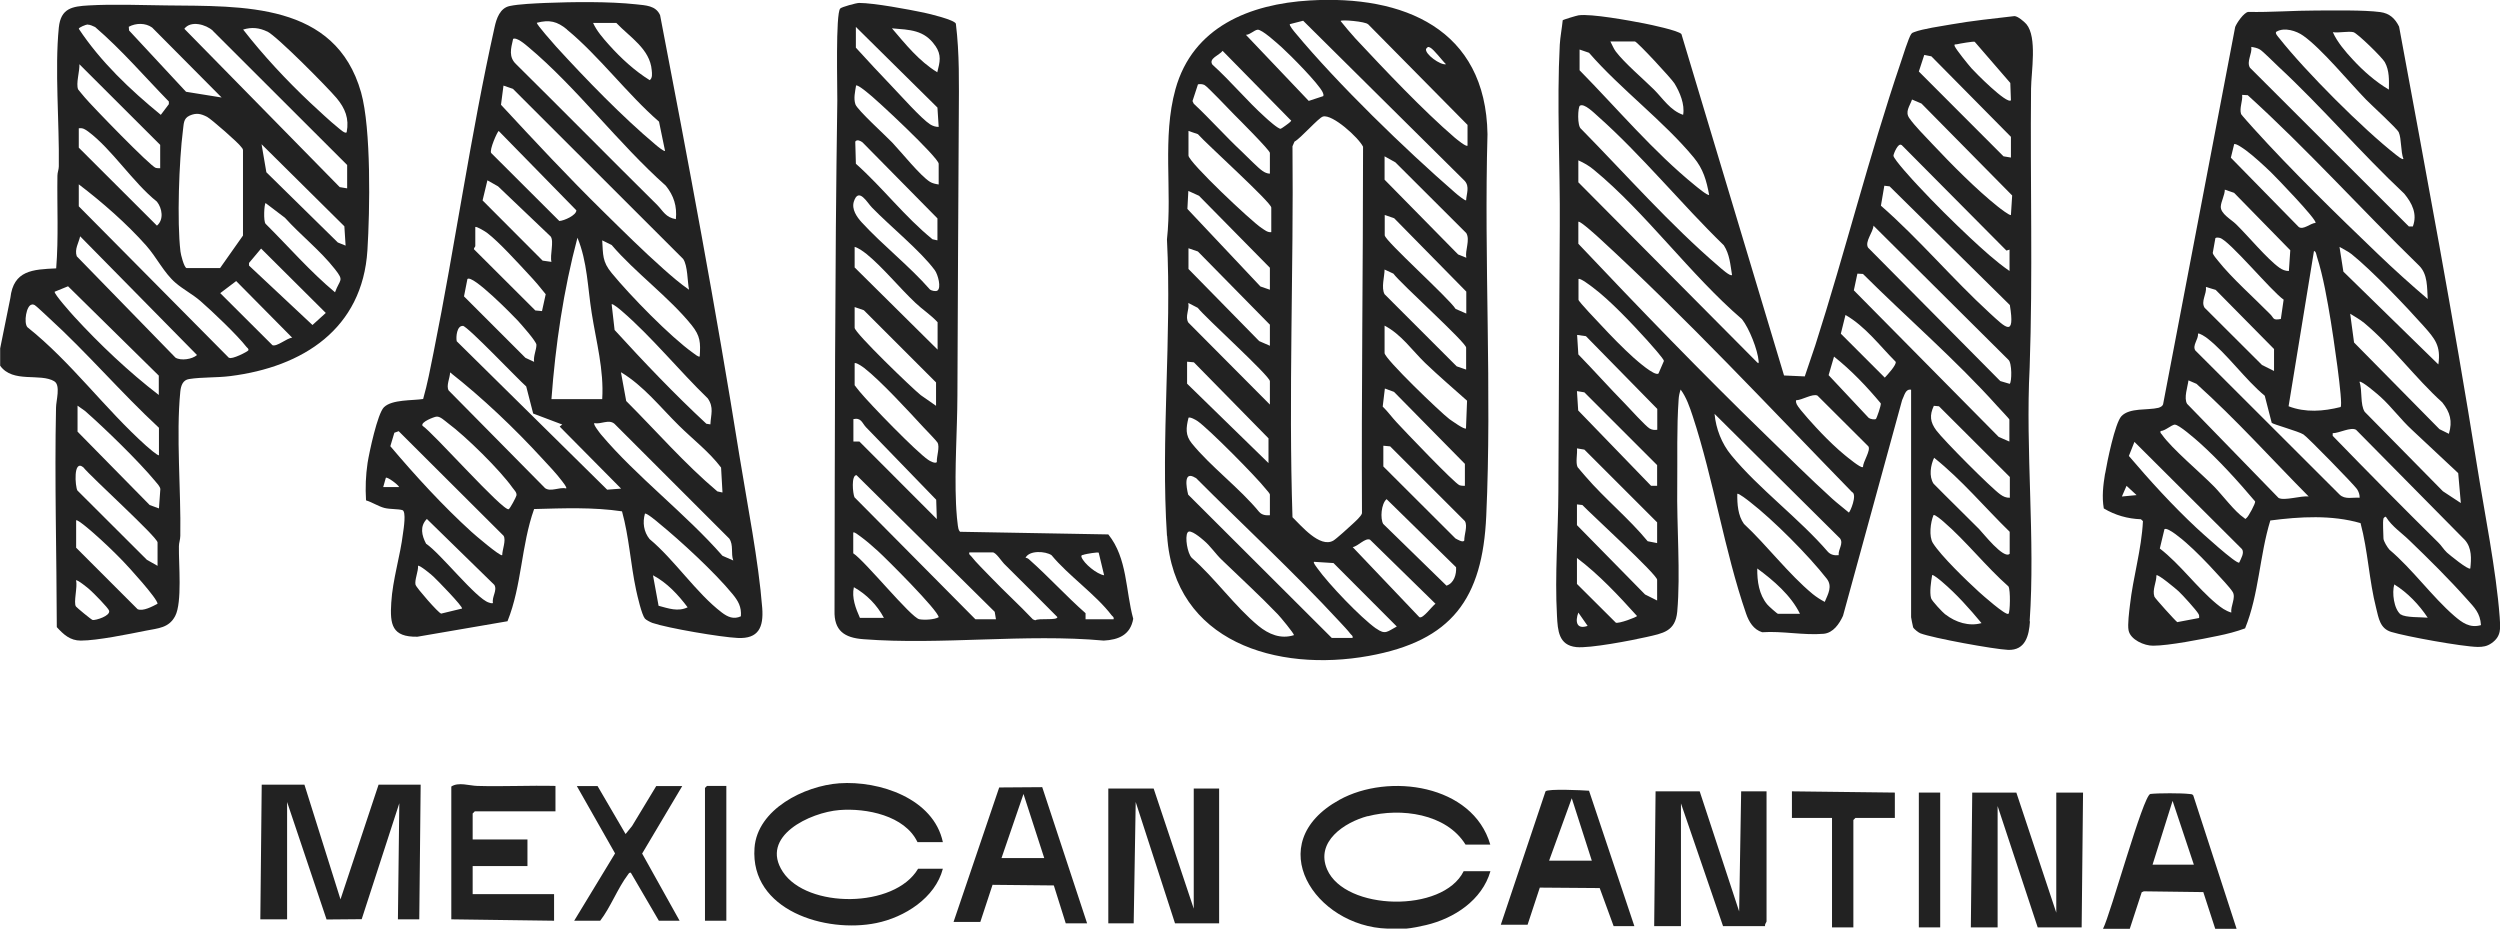 <?xml version="1.0" encoding="UTF-8"?> <svg xmlns="http://www.w3.org/2000/svg" id="Layer_1" data-name="Layer 1" viewBox="0 0 161.53 60.01"><defs><style> .cls-1 { fill: #222; } </style></defs><path class="cls-1" d="M3.51,24.64c.42.25.11,1.26.11,1.7-.1,4.72.04,9.46.05,14.18.44.48.86.87,1.55.87,1.06,0,3.1-.42,4.2-.64.8-.16,1.49-.17,1.9-.95.46-.88.22-3.37.24-4.5,0-.23.09-.44.09-.68.05-2.93-.28-6.49,0-9.32.04-.38.16-.75.57-.81.83-.13,1.8-.08,2.66-.19,4.69-.59,8.54-3.05,8.86-8.13.16-2.56.25-7.85-.41-10.2C21.67.13,15.67.41,10.75.35c-1.6-.02-3.43-.09-5.01,0-1.08.06-1.81.18-1.94,1.43-.27,2.7.04,6.17,0,8.97,0,.2-.09.39-.09.6-.03,2,.08,4.01-.08,5.99-1.51.07-2.76.12-2.96,1.91l-.66,3.26v1.12c.83,1.15,2.57.45,3.51,1.01ZM5.99,40.06c-.07,0-1.04-.81-1.08-.87-.18-.24.12-1.3,0-1.69.07-.08.81.52.9.61.2.17,1.2,1.18,1.24,1.35.09.34-.87.63-1.07.6ZM8.89,39.36l-3.97-3.97v-1.77c.08-.09,1.01.72,1.12.82.63.55,1.32,1.21,1.9,1.81.35.36,2.24,2.43,2.24,2.76-.32.17-.95.51-1.29.35ZM5.38,30.19c.5.63,4.8,4.52,4.8,4.86v1.51l-.69-.39-4.49-4.48c-.14-.24-.28-2.03.38-1.5ZM10.27,32.85l-.6-.22-4.66-4.74v-1.68s.42.29.48.34c1.28,1.12,3.46,3.24,4.53,4.53.11.13.33.36.34.52l-.09,1.25ZM14.79,23.12L5.09,13.33v-1.42c1.51,1.15,3.1,2.54,4.36,3.96.68.77,1.15,1.77,1.9,2.41.49.42,1.09.73,1.59,1.16.75.65,2.4,2.22,2.98,2.97.05.07.15.1.13.22-.02.08-1.1.63-1.25.48ZM5.09,9.54v-1.25c.27-.04.41.07.61.21,1.53,1.14,2.9,3.3,4.44,4.53.34.43.46,1.16,0,1.55l-5.05-5.04ZM11.82,8.42c.06-.42.02-.76.43-.95.43-.19.72-.13,1.13.08.28.15,2.04,1.69,2.2,1.94.05.07.12.12.12.22v5.51s-1.48,2.1-1.48,2.1h-2.17c-.16-.05-.37-.87-.39-1.07-.23-1.93-.09-5.87.16-7.83ZM17.6,22.3l-3.37-3.36,1.03-.78,3.62,3.66c-.35.02-.99.61-1.29.48ZM20.19,21l-4.1-3.84v-.17s.78-.93.78-.93l4.18,4.16-.86.78ZM21.65,18.89c-1.62-1.35-3-2.95-4.49-4.43-.15-.17-.09-1.27,0-1.34l1.25.95c1.03,1.14,2.28,2.11,3.23,3.32.62.79.32.62,0,1.51ZM21.82,15.66l-4.61-4.53-.31-1.81,5.35,5.3.08,1.25-.52-.21ZM17.26,2.03c.63.3,3.9,3.61,4.49,4.31.55.66.82,1.32.65,2.2-.08.14-.44-.2-.52-.26-.62-.5-1.23-1.09-1.82-1.63-1.54-1.45-3.06-3.08-4.35-4.74.55-.17,1.04-.12,1.56.13ZM13.76,2l8.67,8.66v1.51l-.48-.08L11.91,1.86c.41-.55,1.39-.29,1.85.13ZM9.83,1.78l4.49,4.52-2.3-.37-3.68-3.96-.02-.24c.46-.25,1.08-.26,1.51.05ZM5.66,1.59c.16,0,.34.09.49.16,1.71,1.47,3.19,3.2,4.76,4.81v.17s-.52.69-.52.69c-1.98-1.62-3.88-3.42-5.3-5.56,0-.09.46-.27.57-.28ZM5.13,4.15l5.22,5.21v1.51c-.1,0-.19,0-.28-.02-.32-.07-4.14-4.01-4.59-4.55-.07-.09-.41-.48-.43-.52-.16-.37.11-1.2.08-1.64ZM5.18,15.27l7.55,7.67c-.32.28-1.04.38-1.39.17l-6.38-6.55c-.16-.46.13-.87.22-1.3ZM4.4,18.5l5.86,5.77v1.25c-1.93-1.48-3.84-3.29-5.48-5.08-.19-.21-1.28-1.43-1.25-1.59l.86-.35ZM2.05,19.68c.07-.02.13,0,.19.03.06.02.78.7.91.82,2.45,2.23,4.68,4.85,7.12,7.11v1.77c-.06.07-.74-.53-.82-.6-2.69-2.41-4.84-5.41-7.68-7.67-.25-.28-.07-1.43.29-1.46Z"></path><path class="cls-1" d="M88.37,52.74c2.13-.56,5.08-.18,6.32,1.83h1.6c-1.13-3.89-6.57-4.65-9.75-2.89-5.11,2.82-1.57,8.18,3.11,8.32h1.21c.36-.03.91-.14,1.28-.23,1.82-.43,3.62-1.61,4.16-3.48h-1.73c-1.34,2.72-7.66,2.56-8.82-.11-.78-1.8,1.12-3.05,2.62-3.45Z"></path><path class="cls-1" d="M138.51,57.59l3.85.05.77,2.37h1.38l-2.8-8.62c-.06-.09-.16-.08-.26-.09-.5-.06-2.01-.06-2.51,0-.46.06-2.57,7.77-3.06,8.71h1.73l.77-2.36.14-.06ZM140.37,51.73l1.38,4.14h-2.67l1.3-4.14Z"></path><path class="cls-1" d="M131.14,40.14c.37-5.3-.28-11.04,0-16.39.21-5.99.03-12.01.09-18.02.01-1.09.41-3.32-.3-4.17-.15-.17-.55-.51-.77-.52-1.37.16-2.75.3-4.11.54-.63.11-1.81.28-2.36.49-.1.04-.14.04-.21.14-.15.2-.56,1.49-.67,1.83-2.03,5.98-3.59,12.24-5.52,18.27-.22.67-.45,1.34-.68,2.01l-1.34-.06-6.63-22.06c-.2-.23-2.01-.61-2.42-.69-.92-.18-3.43-.64-4.23-.52-.13.02-.99.28-1.02.32-.05.51-.16,1.07-.19,1.58-.2,3.79.03,7.9,0,11.73-.04,5.71-.06,11.44-.09,17.15-.01,2.64-.24,5.36-.09,8.02.05.94.1,1.9,1.25,2.02.87.09,3.57-.43,4.53-.65,1.05-.24,1.87-.35,1.99-1.64.22-2.49-.04-5.54,0-8.11.02-1.82-.04-3.79.09-5.6.01-.21.06-.44.13-.64.38.52.58,1.12.78,1.72,1.35,4.1,2.05,8.71,3.45,12.76.18.52.48,1.03,1.04,1.2,1.3-.09,2.68.21,3.97.1.62-.06,1.01-.64,1.25-1.16l3.82-13.94c.14-.26.2-.74.58-.67v14.7s.11.61.13.65c.05.11.34.34.47.39.81.31,4.76,1.03,5.67,1.07,1.12.04,1.35-.93,1.41-1.84ZM129.76,39.66c-.17.12-1.68-1.22-1.9-1.42-.78-.71-2.45-2.32-2.97-3.15-.27-.42-.16-1.35.04-1.81.08-.06.56.35.65.43,1.45,1.25,2.74,2.9,4.19,4.18.14.22.11,1.69,0,1.77ZM124.97,29.58c1.79,1.43,3.25,3.19,4.88,4.78v1.42c-.38.39-1.74-1.36-1.98-1.6-.97-.98-1.97-1.94-2.94-2.93-.31-.47-.19-1.2.04-1.68ZM124.94,26.22l.34.03,4.58,4.57v1.34c-.24.01-.43-.08-.61-.21-.61-.43-3.68-3.52-4.14-4.14-.4-.54-.45-.97-.16-1.59ZM126.44,2.86c.16-.04,1.08-.2,1.15-.16l2.3,2.66.04,1.12c-.26.28-2.33-1.82-2.55-2.07-.22-.25-.98-1.19-1.08-1.42-.06-.16.05-.11.13-.13ZM124.33,3.55l.46.09,5.14,5.2v1.34l-.48-.08-5.47-5.48.35-1.07ZM123.54,6.43l.61.26,5.86,5.94-.08,1.26c-.06.07-.72-.44-.82-.52-1.4-1.11-3.04-2.77-4.28-4.09-.43-.46-1.12-1.15-1.46-1.64-.3-.42.02-.77.17-1.21ZM122.86,9.36l6.78,6.83.2-.06v1.38c-.91-.63-1.74-1.4-2.55-2.15-1.11-1.04-2.33-2.25-3.36-3.36-.26-.27-1.59-1.72-1.59-1.94,0-.11.3-.85.51-.69ZM121.74,12l.35.04,7.77,7.67c.35,2.14-.27,1.46-1.3.52-2.42-2.22-4.56-4.78-7.03-6.94l.22-1.29ZM121.05,14.58l8.71,8.66c.25.19.23,1.46.09,1.56l-.61-.18-8.54-8.62c-.23-.39.33-.99.35-1.43ZM113.63,23.33c0,.1.01.19-.09.09l-11.56-11.64v-1.42c.36.16.69.35.99.6,3.34,2.74,6.25,6.8,9.58,9.66.47.59,1.02,1.98,1.08,2.72ZM105.64,2.68c.18.05,2.35,2.39,2.55,2.71.35.57.68,1.36.56,2.03-.83-.28-1.3-1.05-1.89-1.64-.71-.7-1.89-1.7-2.46-2.45-.15-.2-.23-.43-.35-.65h1.6ZM102.06,3.2l.61.21c2.02,2.33,4.83,4.42,6.77,6.77.61.74.82,1.48.99,2.41-.08.08-.79-.51-.9-.6-2.68-2.17-5.05-4.99-7.47-7.45v-1.34ZM102.08,6.83c.28-.18.92.47,1.16.68,2.83,2.51,5.41,5.69,8.14,8.34.38.59.42,1.25.53,1.92-.12.11-.73-.45-.86-.56-3.14-2.69-5.99-5.93-8.89-8.88-.27-.18-.21-1.42-.08-1.5ZM101.98,39.58l.6.86c-.71.25-.82-.27-.6-.86ZM104.4,40.23l-2.51-2.5v-1.68c1.43,1.08,2.69,2.43,3.88,3.75,0,.07-1.2.52-1.38.43ZM107.07,38.8l-.78-.39-4.4-4.48v-1.34l.35.04c.54.57,4.83,4.49,4.83,4.83v1.34ZM107.07,35.09l-.61-.12c-1.21-1.47-2.78-2.75-4.01-4.18-.08-.1-.5-.57-.52-.61-.14-.3,0-.87-.04-1.21l.48.08,4.7,4.7v1.34ZM107.07,31.39h-.39s-4.71-4.87-4.71-4.87l-.08-1.25.48.08,4.7,4.7v1.34ZM107.07,27.77c-.19.02-.31.01-.48-.08-.26-.15-1.29-1.29-1.59-1.6-1.02-1.04-2-2.14-3.02-3.19l-.08-1.26.57.08,4.61,4.7v1.34ZM107.15,24.14c-.26.16-1.36-.82-1.59-1.02-.68-.61-1.49-1.44-2.11-2.11-.19-.2-1.46-1.53-1.46-1.64v-1.34c.09-.1.78.43.9.52,1.15.86,2.57,2.37,3.54,3.44.17.19,1.07,1.19,1.08,1.33l-.35.81ZM114.88,39.66c-.05,0-.61-.5-.69-.6-.54-.64-.66-1.51-.65-2.33,1.05.77,2.19,1.75,2.76,2.93h-1.42ZM117.9,38.89c-.28-.15-.53-.31-.78-.51-1.55-1.28-2.96-3.15-4.44-4.53-.39-.54-.44-1.29-.43-1.94.06-.08.72.44.82.52,1.51,1.17,3.78,3.45,4.96,4.96.38.49.09.98-.13,1.5ZM118.8,35.87c-.26.03-.51-.02-.69-.21-1.85-2.15-4.48-4.09-6.25-6.25-.62-.75-.99-1.71-1.08-2.67l8.11,8.05c.24.34-.13.7-.09,1.08ZM119.45,33.11c-.35-.3-.74-.59-1.08-.9-1.43-1.3-2.88-2.74-4.27-4.09-4.14-4.02-8.16-8.18-12.12-12.37v-1.42c.09-.1,1.25.96,1.38,1.08,5.66,5.2,10.94,10.88,16.3,16.38.37.15-.13,1.33-.21,1.33ZM120.35,30.18c-.12.08-1-.65-1.16-.78-.49-.4-1.07-.96-1.51-1.42-.31-.32-1.45-1.55-1.59-1.86-.04-.09-.06-.16-.04-.26.37,0,1.07-.45,1.38-.3l3.29,3.28c.17.26-.35.99-.35,1.34ZM121.21,27.07c-.09.06-.37.01-.47-.07l-2.59-2.76.35-1.2c1.12.89,2.1,1.92,3.02,3.02.04.1-.27.99-.32,1.02ZM121.78,24.4l-2.84-2.84.3-1.21c1.3.75,2.2,1.98,3.24,3.02.09.18-.54.86-.7,1.03ZM119.78,18.76l.23-1.08.36.02c2.84,2.83,6.01,5.56,8.69,8.55.12.14.77.81.77.86v1.42l-.69-.3-9.37-9.48ZM125.7,39.71c-.18-.14-.88-.88-.93-1.06-.11-.39,0-1.08.07-1.49.06-.06.56.36.64.43.94.8,1.76,1.72,2.55,2.67-.8.23-1.68-.05-2.33-.56Z"></path><path class="cls-1" d="M75.41,34.62c.46,6.87,7.11,8.83,13.03,7.76,5.37-.97,7.35-3.69,7.59-9.05.37-8.12-.15-16.51.08-24.66-.11-6.82-5.44-9-11.49-8.64-3.86.23-7.55,1.7-8.67,5.73-.87,3.14-.2,6.51-.55,9.71.32,6.26-.41,12.92,0,19.14ZM88.91,40.61c-1-.71-3.07-2.88-3.79-3.89-.05-.08-.29-.36-.22-.42l1.26.08,4.09,4.1c-.61.32-.73.56-1.33.13ZM83.51,9.45l.13-.3c.39-.2,1.56-1.55,1.84-1.62.61-.17,2.3,1.36,2.59,1.95,0,7.89-.11,15.78-.07,23.68-.04.19-.44.54-.6.69-.21.2-1.06.97-1.25,1.08-.87.5-2.09-.98-2.64-1.51-.26-7.96.08-15.99,0-23.97ZM91.71,39.88l-4.31-4.53c.34-.05.81-.62,1.12-.48l4.23,4.14c-.21.14-.81.98-1.03.87ZM93.46,37.84l-4.09-3.99c-.2-.35-.13-1.3.22-1.6l4.49,4.4c.03.46-.13,1.03-.62,1.19ZM89.47,17.42l.56.26c.47.64,4.7,4.45,4.7,4.78v1.42l-.61-.21-4.66-4.66c-.23-.41,0-1.15,0-1.6ZM89.47,15.23v-1.34l.61.21,4.66,4.74v1.42l-.69-.3c-.42-.68-4.57-4.41-4.57-4.74ZM89.47,25.1l.6.22,4.58,4.65v1.42c-.12,0-.23,0-.35-.04-.31-.11-3.57-3.53-4.05-4.05-.31-.33-.58-.71-.91-1.03l.14-1.17ZM94.6,34.93c-.08.15-.46-.09-.56-.14l-4.66-4.65v-1.34l.44.04,4.83,4.83c.19.33-.05.87-.04,1.26ZM94.73,27.68c-.1.11-.93-.5-1.08-.6-.55-.41-4.19-3.9-4.19-4.27v-1.77c1.1.58,1.77,1.59,2.63,2.42.87.83,1.8,1.63,2.7,2.43l-.07,1.79ZM94.73,16.65l-.52-.21-4.75-4.83v-1.51s.7.39.7.39l4.58,4.57c.26.45-.09,1.11,0,1.6ZM92.4,3.07c.26.13.78.85,1.03,1.08-.36.08-1.38-.66-1.29-.99.09-.1.11-.17.26-.09ZM88.39,1.56l6.43,6.51v1.34c-.09.1-.72-.43-.82-.51-2.04-1.75-4.57-4.43-6.43-6.42-.32-.35-.65-.75-.95-1.12,0-.11,1.63.03,1.77.21ZM84.2,1.34l10.44,10.35c.33.37.11.83.09,1.25-.06.06-.61-.4-.69-.47-3.26-2.83-7.61-7.05-10.35-10.35-.07-.08-.41-.49-.35-.56l.86-.22ZM81.25,1.92c.28-.04,1.31.91,1.58,1.15.55.5,2.36,2.32,2.63,2.89.04.09.07.16.04.25l-.94.31-4.06-4.27c.26,0,.53-.3.75-.33ZM79,3.29l4.35,4.43c.13.1.07.08,0,.17-.04.05-.55.42-.6.43-.15.03-.84-.59-1-.74-1.18-1.06-2.23-2.34-3.41-3.4-.28-.4.45-.61.66-.9ZM77.4,5.45c.14-.03.29-.02.42.04.18.08,1.62,1.61,1.9,1.89.3.3,2.33,2.33,2.33,2.5v1.34c-.17,0-.34-.08-.47-.17-.3-.2-1.01-.94-1.34-1.25-1.07-1-2.04-2.1-3.11-3.1l-.08-.17.35-1.07ZM76.79,8.46l.61.21c.51.59,4.74,4.41,4.74,4.74v1.59c-.25.03-.44-.15-.63-.27-.64-.41-4.72-4.26-4.72-4.68v-1.59ZM76.79,12.34l.68.31,4.58,4.65v1.42l-.61-.21-4.72-5.01.06-1.15ZM82.05,21v1.34l-.69-.3-4.57-4.66v-1.34l.61.21,4.66,4.74ZM76.79,19.58l.6.31c.48.62,4.66,4.4,4.66,4.74v1.51l-5.27-5.3c-.23-.39.08-.83,0-1.25ZM81.96,28.33v1.59l-5.26-5.13v-1.42l.44.04,4.83,4.92ZM76.79,26.99c.1-.07.48.14.59.22.72.5,3.82,3.63,4.41,4.39.06.07.26.29.26.35v1.34c-.26.02-.51-.01-.69-.21-1.25-1.53-3.15-2.94-4.36-4.44-.42-.52-.37-.99-.21-1.64ZM77.26,30.87c3.05,3.06,6.34,6.1,9.27,9.27.21.23.56.59.73.82.07.09.17.11.13.26h-1.34l-9.28-9.26c-.12-.49-.32-1.59.48-1.08ZM76.74,34.4c.15-.25.89.39,1.04.52.44.37.77.88,1.16,1.25,1.2,1.16,2.47,2.32,3.63,3.53.13.13,1.08,1.27,1.03,1.34-.85.27-1.63-.06-2.29-.6-1.52-1.25-2.81-3.09-4.31-4.4-.28-.29-.45-1.34-.27-1.63Z"></path><path class="cls-1" d="M40.19,33.04c.46,1.66.55,3.4.91,5.08.08.37.36,1.6.57,1.85.08.09.37.24.49.28,1,.34,4.42.92,5.5.97,1.36.07,1.68-.7,1.59-1.93-.24-3.07-.97-6.73-1.47-9.82-1.52-9.52-3.31-19.04-5.13-28.49-.28-.63-.94-.63-1.54-.7-1.76-.19-4.08-.16-5.87-.09-.64.03-1.71.07-2.31.2-.62.13-.85.8-.97,1.35-1.54,6.89-2.55,14.1-3.95,21.05-.2,1-.39,2.01-.67,2.99-.69.11-2,.02-2.53.53-.42.41-.95,2.91-1.06,3.6-.12.81-.15,1.59-.1,2.42.4.12.8.39,1.19.49.35.09.9.06,1.16.14.26.08.08,1.22.04,1.49-.18,1.49-.67,2.99-.76,4.49-.09,1.41.04,2.23,1.69,2.2l5.82-1c.93-2.31.88-4.9,1.72-7.25,1.9-.05,3.81-.13,5.69.15ZM42.55,39.13l-.36-1.96c.91.48,1.63,1.26,2.24,2.07-.63.3-1.24.07-1.88-.1ZM47.87,39.82c-.47.22-.86.04-1.24-.25-1.63-1.24-3.05-3.4-4.66-4.74-.38-.47-.46-1.07-.3-1.64.08-.08.79.51.9.61,1.4,1.14,3.62,3.19,4.75,4.57.37.45.6.83.55,1.46ZM47.37,36.21l-.69-.3c-2.36-2.7-5.57-5.13-7.85-7.84-.07-.09-.52-.65-.43-.73.44.09.93-.27,1.3.04l7.42,7.42c.29.42.09.96.26,1.42ZM35.63,25.79c.26-3.51.78-7.04,1.68-10.43.64,1.54.66,3.23.92,4.86.29,1.85.8,3.68.68,5.57h-3.28ZM46.67,31.82l-.32-.07c-2.1-1.77-3.94-3.89-5.89-5.84l-.34-1.86c1.47.88,2.54,2.26,3.75,3.45.9.89,1.96,1.7,2.72,2.71l.09,1.59ZM45.9,27.42l-.26-.04c-2.06-1.91-4.04-3.99-5.93-6.06l-.19-1.66c.06-.07.57.36.65.43,1.93,1.66,3.72,3.87,5.56,5.65.41.59.2,1.04.17,1.68ZM45.21,23.03c-.06.07-.35-.17-.42-.22-1.48-1.05-4.09-3.73-5.27-5.17-.61-.74-.55-1.17-.61-2.11l.61.3c1.52,1.78,3.72,3.38,5.17,5.18.56.7.58,1.12.52,2.02ZM39.82,1.48c.86.91,2.18,1.68,2.29,3.06.02.21.06.5-.13.64-.97-.6-1.87-1.43-2.63-2.28-.37-.41-.81-.92-1.03-1.42h1.51ZM36.63,1.91c2.06,1.69,3.91,4.18,5.95,5.95l.39,1.89c-.06.06-.52-.32-.6-.39-2.17-1.82-4.51-4.24-6.43-6.34-.12-.14-1.32-1.48-1.25-1.55.81-.21,1.31-.09,1.94.43ZM33.14,2.52c.23-.15.81.36.99.51,3.11,2.6,5.83,6.25,8.89,8.97.52.65.73,1.32.65,2.16-.66-.11-.82-.52-1.2-.91-3.05-3.02-6.06-6.07-9.11-9.09-.51-.47-.35-1.02-.21-1.63ZM32.53,5.53l.61.21,11,10.99c.3.44.27,1.45.38,1.99-.58-.4-1.12-.87-1.64-1.33-1.34-1.19-2.65-2.49-3.93-3.75-2.26-2.22-4.43-4.55-6.58-6.87l.16-1.23ZM32.22,8.46l5.02,5.13c0,.32-.79.67-1.1.69l-4.4-4.39c-.15-.18.41-1.42.48-1.42ZM31.49,11.65l.69.39,3.4,3.24c.23.31-.06,1.2.05,1.64l-.57-.08-3.88-3.89.31-1.29ZM30.71,15.92v-1.25c.06-.07.67.3.78.39.76.58,1.98,1.93,2.67,2.67.38.4.77.86,1.1,1.28l-.24,1.09-.43-.04-3.97-3.96c0-.08.08-.15.08-.18ZM30.2,18.03c.32-.33,2.95,2.36,3.24,2.67.23.25,1.22,1.36,1.22,1.58,0,.33-.21.74-.15,1.1l-.56-.26-3.97-3.97.22-1.12ZM29.9,21.05c.31.02,3.57,3.46,4.1,3.92l.45,1.75,1.88.71-.17.13,3.97,4.01-.9.07-9.72-9.59c-.06-.28.01-1.02.4-.99ZM24.76,31.47l.17-.6c.09-.08.79.44.86.6h-1.04ZM28.5,39.64c-.15,0-1.6-1.67-1.65-1.85-.08-.3.19-.89.16-1.23.08-.08.88.58.99.69.18.16,1.95,1.97,1.85,2.07l-1.36.33ZM31.84,38.97c-.1.02-.17-.01-.26-.04-.82-.25-3.13-3.19-4.05-3.8-.28-.53-.42-1.12.05-1.6l4.36,4.26c.21.35-.17.77-.09,1.17ZM32.44,35.87c-.11.1-1.8-1.34-1.98-1.51-1.84-1.67-3.64-3.64-5.24-5.53l.26-.87.28-.1,6.78,6.76c.17.3-.09.9-.09,1.25ZM32.87,32.9c-.34.18-4.89-4.95-5.57-5.39-.14-.24.74-.57.89-.59.24-.04.55.27.75.42,1.14.84,3.37,3.03,4.18,4.18.11.15.28.3.25.49-.02.11-.41.84-.5.89ZM35.2,31.52l-6.21-6.29c-.18-.31.09-.81.09-1.17,2.09,1.64,4.15,3.6,5.95,5.56.41.44.94,1,1.29,1.47.06.08.33.41.26.47-.46-.11-1.01.26-1.39-.04Z"></path><path class="cls-1" d="M136.01,30.61c-.12.74-.21,1.49-.08,2.24.73.44,1.55.67,2.4.7l.13.12c-.09,1.84-.64,3.62-.84,5.43-.05.41-.16,1.26-.09,1.62.11.61,1.02,1.01,1.59,1,1.01,0,3.14-.42,4.2-.64.59-.12,1.17-.27,1.74-.48.9-2.22.93-4.69,1.63-6.97,1.91-.25,3.97-.37,5.83.17.48,1.8.55,3.7,1.01,5.5.16.65.25,1.31.97,1.53.99.3,4.58.95,5.59.97.35,0,.6-.04.89-.24.65-.45.58-.98.53-1.69-.23-3.06-.98-6.73-1.47-9.82-1.51-9.47-3.29-18.91-5.03-28.33-.26-.53-.62-.86-1.22-.94-1.07-.14-2.98-.1-4.13-.1-1.47,0-2.93.12-4.4.09-.29.05-.73.7-.84.97l-4.66,24.39c-.05.13-.18.18-.3.22-.69.17-1.86-.02-2.39.54-.42.45-.93,2.98-1.05,3.7ZM140.67,40.19c-.11-.07-1.44-1.54-1.47-1.64-.15-.45.14-.93.13-1.38.1-.1,1.29.9,1.43,1.03.25.23,1.16,1.23,1.29,1.47.05.09.05.16.04.26l-1.43.27ZM144.17,39.58c-.37-.11-.66-.32-.95-.56-1.26-1.04-2.35-2.56-3.67-3.58l.3-1.25c.21-.15,1.2.7,1.39.87.61.53,1.39,1.33,1.94,1.94.25.27.93.99,1.08,1.25.22.37-.15.91-.09,1.34ZM155.12,39.71c-.45-.36-.58-1.42-.42-1.95.86.53,1.6,1.31,2.16,2.15-.4-.04-1.46,0-1.73-.21ZM160.3,40.39c-.72.21-1.22-.16-1.73-.6-1.42-1.23-2.71-3.03-4.18-4.27-.13-.14-.39-.56-.39-.73,0-.32-.06-1.04,0-1.29,0-.02.13-.17.17-.09.38.61,1.01,1.02,1.51,1.51,1.22,1.17,2.59,2.53,3.71,3.79.49.55.86.89.91,1.68ZM159.61,36.73c-.11.13-1.37-.9-1.51-1.03-.22-.21-.36-.46-.56-.65-2.3-2.27-4.57-4.57-6.82-6.89v-.17c.42,0,1.17-.42,1.51-.22l7.03,7.12c.46.52.42,1.22.35,1.85ZM147.87,26.25l1.64-10.03c.13,0,.16.26.19.36.41,1.27.68,2.86.9,4.19.11.66.82,5.33.63,5.53-1.12.28-2.27.37-3.36-.05ZM159.01,32.51l-1.17-.77-5.05-5.13c-.31-.47-.14-1.39-.34-1.94.12-.11,1.23.85,1.38.99.72.66,1.3,1.46,2.02,2.12l2.98,2.79.17,1.94ZM158.23,28.03l-.61-.3-5.52-5.6-.25-1.86c.31.2.62.36.91.6,1.78,1.48,3.31,3.57,5.04,5.13.51.64.67,1.21.43,2.02ZM157.54,23.54l-6.13-5.99-.25-1.6c.26.16.54.28.78.47,1.31,1.05,3.51,3.36,4.66,4.65.72.81,1.12,1.27.95,2.46ZM152.06,2.08c.24.05,1.87,1.64,2.03,1.94.3.55.27,1.16.26,1.77-.85-.5-1.66-1.21-2.33-1.94-.47-.5-1.02-1.15-1.29-1.77.39.06.98-.08,1.34,0ZM147.1,2.04c.5-.29,1.28-.05,1.72.27,1.18.83,2.98,3.02,4.06,4.13.35.36,2,1.86,2.11,2.11.18.41.12,1.26.3,1.72-.07.07-.39-.2-.47-.26-2.15-1.68-5.86-5.4-7.55-7.54-.07-.09-.32-.34-.18-.43ZM145.46,3.03c.19.03.4.07.56.17.2.12.96.89,1.21,1.12,2.81,2.61,5.31,5.56,8.11,8.19.51.62.86,1.31.56,2.12h-.26s-10.27-10.26-10.27-10.26c-.23-.4.16-.91.09-1.34ZM144.86,6.13l.37.02c3.85,3.49,7.34,7.38,11.07,11.01.57.56.51,1.41.56,2.16-1.1-.94-2.19-1.92-3.24-2.93-2.66-2.55-5.56-5.38-8.02-8.1-.12-.13-.78-.87-.8-.92-.12-.39.11-.83.07-1.23ZM144.34,9.32c.12-.09.64.3.77.39.49.36,1.16.98,1.61,1.41.27.26,3.02,3.1,2.89,3.28-.34.03-.78.47-1.08.27l-4.39-4.48.21-.86ZM143.74,12.25l.61.21,3.63,3.71-.09,1.34c-.24,0-.42-.08-.61-.21-.8-.57-2.02-2.05-2.8-2.81-.3-.3-1.02-.68-.99-1.15.02-.33.26-.74.26-1.09ZM143.13,15.39c.08-.06.19-.04.29-.02.59.12,3.37,3.48,4.13,3.99l-.18,1.25c-.54.1-.43-.05-.68-.3-1.02-1.04-2.49-2.34-3.37-3.45-.09-.11-.34-.4-.35-.52l.17-.95ZM142.53,18.54l.63.19,3.77,3.82v1.42l-.78-.39-3.71-3.7c-.25-.42.15-.88.09-1.34ZM142.01,21.56c.08-.07.51.22.61.3,1.27.99,2.44,2.66,3.71,3.71l.45,1.75c.07.09,1.74.55,2.05.75.26.16,3.27,3.25,3.46,3.53.11.17.18.36.17.56-.43-.04-.95.14-1.3-.21l-9.32-9.31c-.2-.33.21-.71.18-1.08ZM141.41,24.58l.51.22c2.55,2.29,4.84,4.85,7.25,7.28-.47-.07-1.59.3-1.95.09l-5.91-6.08c-.22-.38.04-1.09.09-1.51ZM140.52,27.44c.24-.03,1.33.93,1.58,1.15,1.27,1.14,2.51,2.51,3.61,3.81.03.12-.43.97-.55,1.06-.13.11-.05.08-.17,0-.59-.39-1.41-1.49-1.94-2.03-.88-.9-2.73-2.44-3.37-3.36-.05-.07-.12-.09-.08-.22.3-.01.68-.39.93-.42ZM137.91,28.55l6.95,6.93c.17.24-.07.62-.18.87-.17.13-2.49-1.99-2.76-2.24-1.55-1.45-3-3.04-4.37-4.65l.36-.91ZM137.4,31.39l.65.6-.95.09.3-.69Z"></path><path class="cls-1" d="M71.31,41.39c.97-.05,1.73-.37,1.91-1.41-.5-1.82-.37-3.91-1.61-5.45l-9.58-.17s-.05-.07-.07-.1c-.1-.16-.18-1.41-.19-1.71-.1-2.32.08-4.67.09-6.98.03-6.06.05-12.14.09-18.19.01-1.95.05-3.91-.19-5.85-.09-.25-1.72-.64-2.05-.71-1-.21-3.24-.63-4.2-.63-.18,0-1.13.26-1.22.36-.31.31-.18,5.16-.19,5.97-.16,10.96-.16,21.95-.18,32.93-.04,1.3.64,1.76,1.86,1.85,5.02.39,10.48-.37,15.54.09ZM70.05,35.83c.13-.04.89-.17.94-.12l.35,1.46c-.47-.07-1.3-.75-1.46-1.17-.05-.15.08-.14.16-.16ZM67.94,35.87c1.09,1.32,2.87,2.55,3.88,3.88.07.09.17.11.13.26h-1.81v-.39c-1.24-1.09-2.39-2.36-3.62-3.45-.07-.07-.16-.13-.26-.13.25-.5,1.29-.43,1.68-.17ZM60.43,2.95c.42.62.3,1.04.13,1.72-1.18-.72-2.05-1.81-2.93-2.84,1.15.1,2.09.09,2.8,1.13ZM55.3,1.74l5.27,5.21.08,1.25c-.2,0-.39-.06-.56-.17-.57-.37-1.91-1.88-2.46-2.45-.79-.82-1.56-1.66-2.33-2.5v-1.34ZM55.3,5.53c.09-.08.58.32.68.4.6.44,4.67,4.26,4.67,4.65v1.34c-.19-.03-.4-.07-.56-.17-.62-.38-1.88-1.95-2.45-2.55-.41-.43-2.25-2.1-2.37-2.46-.13-.38-.02-.82.04-1.2ZM60.57,14.11v1.42l-.32-.07c-1.79-1.45-3.22-3.34-4.95-4.88l-.04-1.43c.11-.17.36-.04.47.05l4.84,4.91ZM55.17,13.02c.31-.96.87.09,1.17.39,1.14,1.18,3.16,2.82,4.06,4.05.2.27.44,1.15.16,1.32-.1.06-.36.01-.47-.07-1.33-1.52-3.06-2.87-4.41-4.34-.32-.35-.67-.85-.51-1.35ZM55.82,20.05l4.66,4.66v1.51s-.9-.62-.99-.69c-.54-.43-4.27-4.02-4.27-4.35v-1.34l.61.21ZM55.22,17.29v-1.34c.27.08.56.3.78.47,1.06.87,2.12,2.18,3.15,3.15.45.43,1,.78,1.43,1.25v1.77l-5.35-5.3ZM55.82,23.76c1.09.85,2.85,2.77,3.84,3.84.17.18.84.87.91.99.17.29-.06.89-.04,1.26-.08.14-.47-.07-.56-.14-.75-.5-3.75-3.59-4.41-4.39-.05-.07-.34-.41-.34-.43v-1.42c.07-.08.52.23.61.3ZM55.13,27.08c.52-.11.56.24.82.52,1.51,1.57,3.03,3.12,4.54,4.69l.04,1.25-5-5.01h-.39s0-1.46,0-1.46ZM55.56,39.92c-.27-.61-.54-1.3-.39-1.98.82.46,1.5,1.15,1.94,1.98h-1.55ZM59.4,40.01c-.54-.1-3.5-3.76-4.27-4.26v-1.34c.06-.07.35.17.42.22.37.26.84.67,1.18.98.54.49,3.9,3.84,3.92,4.27-.29.16-.93.19-1.25.13ZM63.02,40.01l-7.81-7.88c-.11-.24-.22-1.43.13-1.43l8.93,8.83.08.48h-1.34ZM66.73,40.01c-.88-.93-1.83-1.79-2.72-2.72-.35-.37-.97-.97-1.25-1.34-.07-.09-.17-.11-.13-.26h1.51c.21,0,.58.58.73.73,1.15,1.15,2.31,2.29,3.45,3.45,0,.24-1.21.05-1.43.21l-.17-.07Z"></path><polygon class="cls-1" points="27.09 59.4 27.18 50.7 24.46 50.7 22 58.11 19.67 50.7 16.91 50.7 16.82 59.4 18.55 59.4 18.55 51.82 21.1 59.41 23.37 59.39 25.8 51.9 25.71 59.4 27.09 59.4"></polygon><path class="cls-1" d="M54.23,52.34c1.74-.14,4.23.35,5.05,2.07h1.64c-.6-2.82-4.09-3.98-6.69-3.8-2.25.16-5.3,1.67-5.48,4.18-.29,4.04,4.61,5.52,7.87,4.85,1.82-.37,3.81-1.62,4.3-3.51h-1.6c-1.52,2.58-7.18,2.58-8.74.2-1.52-2.31,1.78-3.84,3.65-3.99Z"></path><polygon class="cls-1" points="127.43 51.21 127.34 59.92 129.07 59.92 129.07 52.08 131.66 59.92 134.5 59.92 134.59 51.21 132.86 51.21 132.86 58.97 130.28 51.21 127.43 51.21"></polygon><path class="cls-1" d="M114.14,51.13h-1.64l-.13,7.76-2.55-7.76h-2.85l-.09,8.71h1.73v-7.93l2.72,7.93h2.72c-.05-.11.09-.26.09-.3v-8.4Z"></path><polygon class="cls-1" points="71.61 50.95 71.61 59.66 73.25 59.66 73.38 51.82 75.92 59.66 78.77 59.66 78.77 50.95 77.13 50.95 77.13 58.71 74.54 50.95 71.61 50.95"></polygon><path class="cls-1" d="M30.67,52.42h5.22v-1.64c-1.68-.04-3.37.05-5.05,0-.5-.01-1.22-.27-1.68.04v8.58l6.64.09v-1.72h-5.26v-1.81h3.54v-1.72h-3.54v-1.68l.13-.13Z"></path><path class="cls-1" d="M64.12,57.17l3.97.04.77,2.45h1.38l-2.9-8.8-2.78.02-2.95,8.69h1.73l.79-2.4ZM66.13,51.3l1.34,4.14h-2.76l1.42-4.14Z"></path><path class="cls-1" d="M99.49,57.35l3.87.03.9,2.46h1.34l-2.93-8.75c-.4-.03-2.66-.14-2.81.04l-2.89,8.62h1.73l.79-2.4ZM101.55,51.56l1.3,4.05h-2.76l1.47-4.05Z"></path><path class="cls-1" d="M38.78,59.49c.67-.87,1.13-2.1,1.78-2.96.06-.07.08-.17.2-.14l1.81,3.1h1.34l-2.42-4.34,2.59-4.36h-1.68l-1.56,2.58-.42.52-1.81-3.1h-1.34l2.47,4.35-2.64,4.35h1.68Z"></path><polygon class="cls-1" points="119.75 59.92 119.75 52.98 119.88 52.85 122.43 52.85 122.43 51.21 115.78 51.13 115.78 52.85 118.37 52.85 118.37 59.92 119.75 59.92"></polygon><rect class="cls-1" x="123.98" y="51.21" width="1.38" height="8.71"></rect><polygon class="cls-1" points="45.55 59.49 46.93 59.49 46.93 50.78 45.68 50.78 45.55 50.91 45.55 59.49"></polygon></svg> 